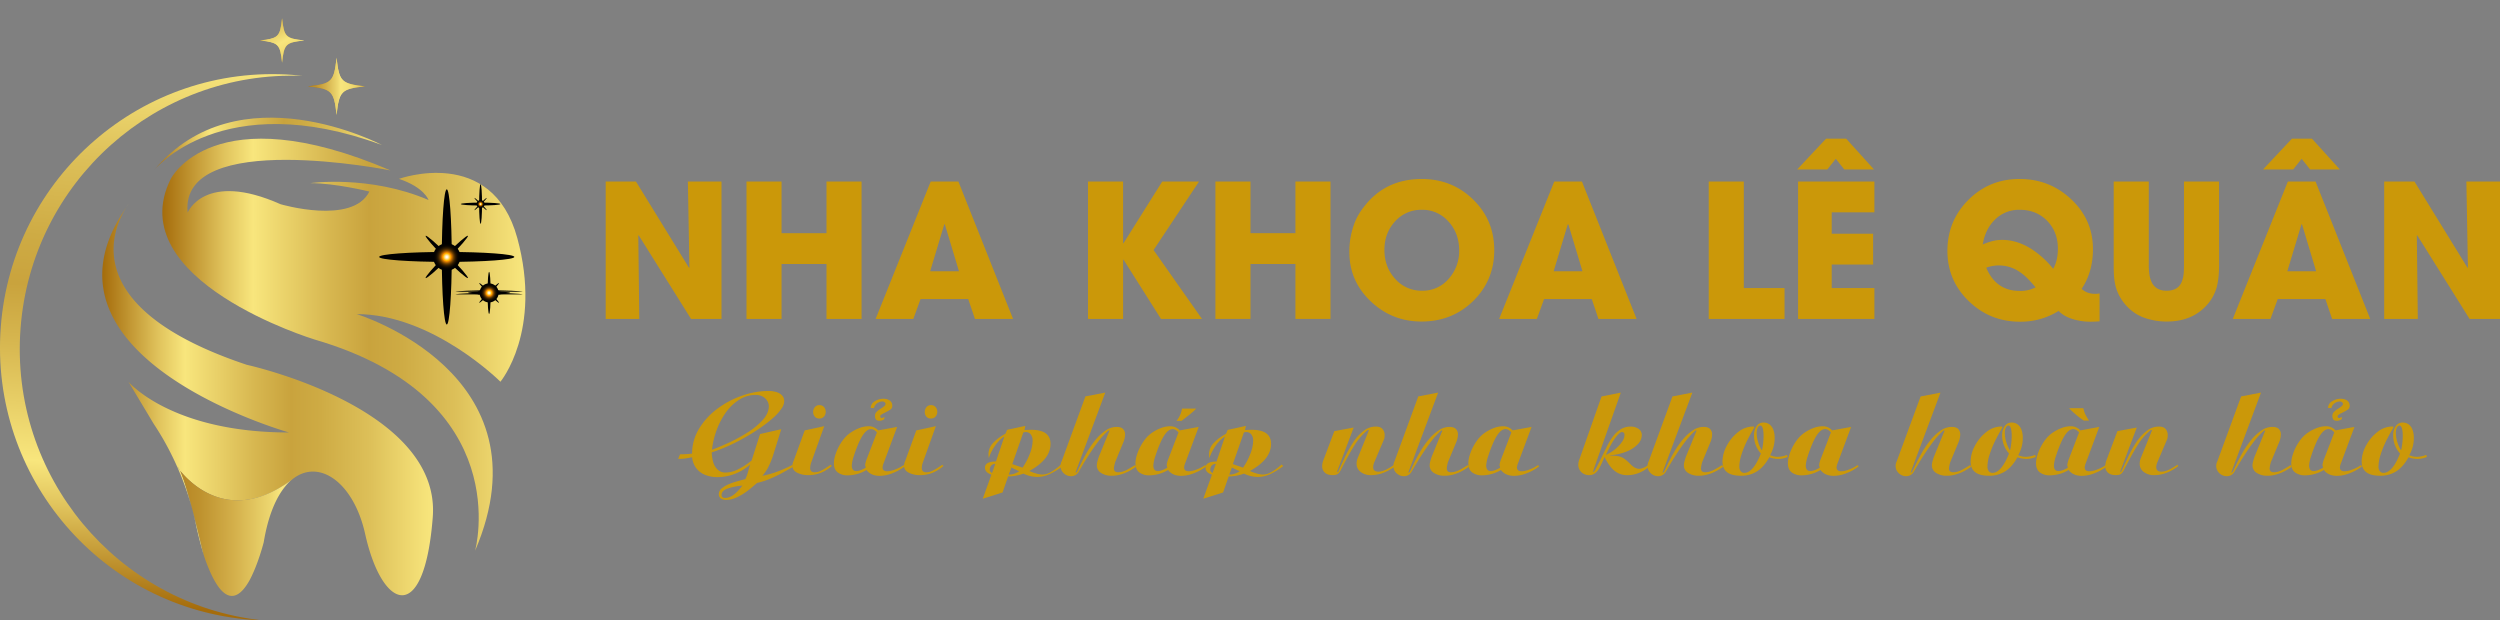 <svg xmlns="http://www.w3.org/2000/svg" xmlns:xlink="http://www.w3.org/1999/xlink" viewBox="0 0 2076.17 515.16"><rect x="0" y="0" width="2076.17" height="515.16" fill="#808080" stroke="none"/><defs><style>.cls-1{fill:url(#linear-gradient);}.cls-2{fill:url(#linear-gradient-2);}.cls-3{isolation:isolate;}.cls-4{fill:url(#linear-gradient-3);}.cls-5{fill:url(#linear-gradient-4);}.cls-10,.cls-12,.cls-13,.cls-14,.cls-15,.cls-16,.cls-23,.cls-24,.cls-25,.cls-26,.cls-27,.cls-29,.cls-31,.cls-33,.cls-35,.cls-6,.cls-7,.cls-8,.cls-9{mix-blend-mode:screen;}.cls-6{fill:url(#radial-gradient);}.cls-7{fill:url(#radial-gradient-2);}.cls-8{fill:url(#radial-gradient-3);}.cls-9{fill:url(#radial-gradient-4);}.cls-10{fill:url(#radial-gradient-5);}.cls-11{fill:url(#linear-gradient-5);}.cls-12{fill:url(#radial-gradient-6);}.cls-13{fill:url(#radial-gradient-7);}.cls-14{fill:url(#radial-gradient-8);}.cls-15{fill:url(#radial-gradient-9);}.cls-16{fill:url(#radial-gradient-10);}.cls-17{fill:url(#linear-gradient-6);}.cls-18{fill:url(#linear-gradient-7);}.cls-19{fill:url(#linear-gradient-8);}.cls-20{fill:url(#linear-gradient-9);}.cls-21{fill:url(#linear-gradient-10);}.cls-22{fill:url(#linear-gradient-11);}.cls-23{fill:url(#radial-gradient-11);}.cls-24{fill:url(#radial-gradient-12);}.cls-25{fill:url(#radial-gradient-13);}.cls-26{fill:url(#radial-gradient-14);}.cls-27{fill:url(#radial-gradient-15);}.cls-28,.cls-30,.cls-32,.cls-34{mix-blend-mode:color-dodge;}.cls-28{fill:url(#radial-gradient-16);}.cls-29{fill:url(#radial-gradient-17);}.cls-30{fill:url(#radial-gradient-18);}.cls-31{fill:url(#radial-gradient-19);}.cls-32{fill:url(#radial-gradient-20);}.cls-33{fill:url(#radial-gradient-21);}.cls-34{fill:url(#radial-gradient-22);}.cls-35{fill:url(#radial-gradient-23);}.cls-36{clip-path:url(#clip-path);}.cls-37{fill:url(#linear-gradient-13);}.cls-38{clip-path:url(#clip-path-2);}.cls-39{fill:url(#linear-gradient-15);}.cls-40{fill:#cb9809;}</style><linearGradient id="linear-gradient" x1="255.77" y1="56.55" x2="303.24" y2="56.55" gradientUnits="userSpaceOnUse"><stop offset="0" stop-color="#a56c0b"/><stop offset="0.09" stop-color="#a8700f"/><stop offset="0.19" stop-color="#b17d1b"/><stop offset="0.3" stop-color="#bf932f"/><stop offset="0.4" stop-color="#d4b04b"/><stop offset="0.51" stop-color="#edd76f"/><stop offset="0.54" stop-color="#f8e67d"/><stop offset="0.61" stop-color="#f4e178"/><stop offset="0.69" stop-color="#ead169"/><stop offset="0.77" stop-color="#d8b851"/><stop offset="0.83" stop-color="#c9a33d"/><stop offset="0.87" stop-color="#c49b36"/><stop offset="0.94" stop-color="#b68623"/><stop offset="1" stop-color="#a56c0b"/></linearGradient><linearGradient id="linear-gradient-2" x1="215.81" y1="18.44" x2="252.7" y2="18.44" gradientUnits="userSpaceOnUse"><stop offset="0" stop-color="#a56c0b"/><stop offset="0.17" stop-color="#e0c35c"/><stop offset="0.25" stop-color="#f8e67d"/><stop offset="0.46" stop-color="#d7b750"/><stop offset="0.57" stop-color="#c9a33d"/><stop offset="0.66" stop-color="#ceab44"/><stop offset="0.81" stop-color="#ddc059"/><stop offset="0.98" stop-color="#f6e37a"/><stop offset="1" stop-color="#f8e67d"/></linearGradient><linearGradient id="linear-gradient-3" x1="134.77" y1="271.12" x2="436.32" y2="271.12" xlink:href="#linear-gradient-2"/><linearGradient id="linear-gradient-4" x1="127.74" y1="104.45" x2="317.27" y2="104.45" xlink:href="#linear-gradient-2"/><radialGradient id="radial-gradient" cx="21144.54" cy="198.21" r="56.17" gradientTransform="translate(-1185.21) scale(0.07 1)" gradientUnits="userSpaceOnUse"><stop offset="0" stop-color="#fff"/><stop offset="0.02" stop-color="#fffdf7"/><stop offset="0.06" stop-color="#fff7e2"/><stop offset="0.1" stop-color="#ffedbe"/><stop offset="0.15" stop-color="#ffdf8e"/><stop offset="0.2" stop-color="#ffcd4f"/><stop offset="0.26" stop-color="#ffb804"/><stop offset="0.26" stop-color="#ffb700"/><stop offset="0.29" stop-color="#ffa400"/><stop offset="0.31" stop-color="#ff9100"/><stop offset="0.36" stop-color="#d37800"/><stop offset="0.43" stop-color="#a25c00"/><stop offset="0.49" stop-color="#740"/><stop offset="0.56" stop-color="#522f00"/><stop offset="0.63" stop-color="#341e00"/><stop offset="0.71" stop-color="#1d1100"/><stop offset="0.79" stop-color="#0d0700"/><stop offset="0.88" stop-color="#030200"/><stop offset="1"/></radialGradient><radialGradient id="radial-gradient-2" cx="6542.46" cy="-1982.12" r="56.17" gradientTransform="translate(-1611.09 -283.32) rotate(90) scale(0.07 1)" xlink:href="#radial-gradient"/><radialGradient id="radial-gradient-3" cx="20007.95" cy="-1103.65" r="24.78" gradientTransform="translate(-1451.77 -63.82) rotate(45) scale(0.07 1)" xlink:href="#radial-gradient"/><radialGradient id="radial-gradient-4" cx="-11144.27" cy="-1900.75" r="24.78" gradientTransform="translate(-1553.6 -565.2) rotate(135) scale(0.07 1)" xlink:href="#radial-gradient"/><radialGradient id="radial-gradient-5" cx="371.03" cy="198.27" r="11.32" gradientTransform="matrix(1, 0, 0, 1, 0, 0)" xlink:href="#radial-gradient"/><linearGradient id="linear-gradient-5" x1="-819.81" y1="1831.5" x2="-365.98" y2="1831.5" gradientTransform="matrix(0.07, -1, 0.99, 0.07, -1658.96, -461.89)" xlink:href="#linear-gradient-2"/><radialGradient id="radial-gradient-6" cx="21526.03" cy="154.3" r="16.45" xlink:href="#radial-gradient"/><radialGradient id="radial-gradient-7" cx="5945.89" cy="-2010.2" r="16.45" gradientTransform="translate(-1611.09 -283.32) rotate(90) scale(0.07 1)" xlink:href="#radial-gradient"/><radialGradient id="radial-gradient-8" cx="19856.05" cy="-1154.55" r="7.26" gradientTransform="translate(-1451.77 -63.82) rotate(45) scale(0.07 1)" xlink:href="#radial-gradient"/><radialGradient id="radial-gradient-9" cx="-11835.14" cy="-1889.56" r="7.26" gradientTransform="translate(-1553.6 -565.2) rotate(135) scale(0.07 1)" xlink:href="#radial-gradient"/><radialGradient id="radial-gradient-10" cx="399.11" cy="154.32" r="3.32" gradientTransform="matrix(1, 0, 0, 1, 0, 0)" xlink:href="#radial-gradient"/><linearGradient id="linear-gradient-6" x1="84.87" y1="155.58" x2="359.62" y2="155.58" gradientUnits="userSpaceOnUse"><stop offset="0" stop-color="#f5c230"/><stop offset="0" stop-color="#ecc440"/><stop offset="0.32" stop-color="#fffa8a"/><stop offset="0.68" stop-color="#ddac17"/><stop offset="1" stop-color="#ffff95"/></linearGradient><linearGradient id="linear-gradient-7" x1="84.87" y1="387.63" x2="359.62" y2="387.63" xlink:href="#linear-gradient-6"/><linearGradient id="linear-gradient-8" x1="84.92" y1="317.91" x2="359.62" y2="317.91" xlink:href="#linear-gradient-2"/><linearGradient id="linear-gradient-9" x1="84.87" y1="427.74" x2="359.62" y2="427.74" xlink:href="#linear-gradient"/><linearGradient id="linear-gradient-10" x1="84.87" y1="374.05" x2="359.62" y2="374.05" xlink:href="#linear-gradient-6"/><linearGradient id="linear-gradient-11" x1="84.87" y1="382.71" x2="359.62" y2="382.71" xlink:href="#linear-gradient-6"/><radialGradient id="radial-gradient-11" cx="-12942.57" cy="827.55" r="8.52" gradientTransform="translate(3160.53 2381.91) rotate(90) scale(0.17 3.33)" xlink:href="#radial-gradient"/><radialGradient id="radial-gradient-12" cx="-13548.86" cy="-213.41" r="8.52" gradientTransform="translate(165.19 3505.68) rotate(90) scale(0.24 1.13)" xlink:href="#radial-gradient"/><radialGradient id="radial-gradient-13" cx="-12955.85" cy="827.55" r="8.52" gradientTransform="translate(3160.53 2381.91) rotate(90) scale(0.17 3.33)" xlink:href="#radial-gradient"/><radialGradient id="radial-gradient-14" cx="-13558" cy="-213.41" r="8.52" gradientTransform="translate(165.19 3505.68) rotate(90) scale(0.24 1.13)" xlink:href="#radial-gradient"/><radialGradient id="radial-gradient-15" cx="21622.23" cy="228.09" r="17.5" xlink:href="#radial-gradient"/><radialGradient id="radial-gradient-16" cx="45248.74" cy="315.93" r="17.47" gradientTransform="translate(-661.68 -44.15) scale(0.02 0.86)" xlink:href="#radial-gradient"/><radialGradient id="radial-gradient-17" cx="17949.36" cy="-1141.58" r="17.49" gradientTransform="translate(-735.39 -1092.99) rotate(90) scale(0.07 1)" xlink:href="#radial-gradient"/><radialGradient id="radial-gradient-18" cx="33794.33" cy="-1273.56" r="17.51" gradientTransform="translate(-691.24 -569.46) rotate(90) scale(0.02 0.86)" xlink:href="#radial-gradient"/><radialGradient id="radial-gradient-19" cx="23340.66" cy="-523.16" r="11.59" gradientTransform="translate(-1179.78 -618.04) rotate(45) scale(0.07 1)" xlink:href="#radial-gradient"/><radialGradient id="radial-gradient-20" cx="50674.44" cy="-555.8" r="11.61" gradientTransform="translate(-778.72 -279.53) rotate(45) scale(0.02 0.86)" xlink:href="#radial-gradient"/><radialGradient id="radial-gradient-21" cx="7722.95" cy="-1270.6" r="11.59" gradientTransform="translate(-89.88 -1072.72) rotate(135) scale(0.07 1)" xlink:href="#radial-gradient"/><radialGradient id="radial-gradient-22" cx="1950.97" cy="-1423.21" r="11.61" gradientTransform="translate(-428.39 -671.66) rotate(135) scale(0.02 0.86)" xlink:href="#radial-gradient"/><radialGradient id="radial-gradient-23" cx="406.19" cy="228.09" r="7.9" gradientTransform="matrix(1, 0, 0, 1, 0, 0)" xlink:href="#radial-gradient"/><clipPath id="clip-path" transform="translate(0 15.16)"><path class="cls-1" d="M255.77,56.55c19.87,2.13,21.6,3.86,23.73,23.73,2.14-19.87,3.87-21.6,23.74-23.73-19.87-2.14-21.6-3.87-23.74-23.73-2.13,19.86-3.86,21.59-23.73,23.73"/></clipPath><linearGradient id="linear-gradient-13" x1="236.27" y1="56.55" x2="322.74" y2="56.55" gradientTransform="translate(58.1 -123.17) rotate(27.63)" xlink:href="#linear-gradient"/><clipPath id="clip-path-2" transform="translate(0 15.16)"><path class="cls-2" d="M215.81,18.44c15.44,1.66,16.79,3,18.44,18.45,1.66-15.44,3-16.79,18.45-18.45-15.44-1.65-16.79-3-18.45-18.44-1.65,15.44-3,16.79-18.44,18.44"/></clipPath><linearGradient id="linear-gradient-15" x1="-1298.6" y1="790.49" x2="-1293.9" y2="790.49" gradientTransform="matrix(0, 36.35, 36.35, 0, -28496.95, 47181.08)" xlink:href="#linear-gradient-2"/></defs><g class="cls-3"><g id="Layer_2" data-name="Layer 2"><g id="Layer_1-2" data-name="Layer 1"><path class="cls-4" d="M155.82,161.45s14-35.09,77.22-7c0,0,59.67,17.55,73.71-10.52,0,0-28.08-7-49.14-7,0,0,49.14-7,98.27,14,0,0-3.51-10.52-24.57-17.54,0,0,77.22-28.08,98.28,49.13s-14,119.34-14,119.34-56.16-56.16-119.33-56.16c0,0,161.45,49.14,98.27,196.56,0,0,35.1-126.36-133.37-175.5,0,0-161.46-49.14-119.34-133.37,0,0,35.1-70.2,182.51-7C324.29,126.36,148.8,91.26,155.82,161.45Z" transform="translate(0 15.16)"/><path class="cls-5" d="M127.74,126.36s56.16-70.2,189.53-21.06C317.27,105.3,197.94,42.12,127.74,126.36Z" transform="translate(0 15.16)"/><path class="cls-6" d="M375.17,198.21c0,31-1.86,56.15-4.14,56.15s-4.13-25.14-4.13-56.15,1.85-56.16,4.13-56.16S375.17,167.19,375.17,198.21Z" transform="translate(0 15.16)"/><path class="cls-7" d="M371,202.34c-31,0-56.15-1.85-56.15-4.13S340,194.07,371,194.07s56.16,1.86,56.16,4.14S402,202.34,371,202.34Z" transform="translate(0 15.16)"/><path class="cls-8" d="M372.32,199.5c-9.67,9.67-18.1,16.94-18.81,16.23s6.55-9.14,16.23-18.81,18.1-16.95,18.82-16.24S382,189.82,372.32,199.5Z" transform="translate(0 15.16)"/><path class="cls-9" d="M369.74,199.5c-9.68-9.68-16.94-18.1-16.23-18.82s9.14,6.56,18.81,16.24,16.95,18.1,16.24,18.81S379.42,209.17,369.74,199.5Z" transform="translate(0 15.16)"/><path class="cls-10" d="M382.36,198.27A11.33,11.33,0,1,1,371,186.94,11.32,11.32,0,0,1,382.36,198.27Z" transform="translate(0 15.16)"/><path class="cls-11" d="M17.05,257.71C26.16,135.5,130.18,43.18,251.27,47.85c-2.72-.3-5.43-.61-8.18-.82C118.51,37.74,10,131.51.64,256.48S84.74,490.3,209.32,499.6c2.75.2,5.48.29,8.22.4C97.09,486.65,7.93,379.92,17.05,257.71Z" transform="translate(0 15.16)"/><path class="cls-12" d="M400.32,154.3c0,9.08-.54,16.44-1.21,16.44s-1.21-7.36-1.21-16.44.54-16.44,1.21-16.44S400.32,145.22,400.32,154.3Z" transform="translate(0 15.16)"/><path class="cls-13" d="M399.11,155.51c-9.08,0-16.44-.54-16.44-1.21s7.36-1.21,16.44-1.21,16.44.54,16.44,1.21S408.19,155.51,399.11,155.51Z" transform="translate(0 15.16)"/><path class="cls-14" d="M399.49,154.68c-2.83,2.83-5.3,5-5.51,4.75s1.92-2.68,4.75-5.51,5.3-5,5.51-4.75S402.32,151.84,399.49,154.68Z" transform="translate(0 15.16)"/><path class="cls-15" d="M398.73,154.68c-2.83-2.84-5-5.3-4.75-5.51s2.68,1.92,5.51,4.75,5,5.3,4.75,5.51S401.57,157.51,398.73,154.68Z" transform="translate(0 15.16)"/><path class="cls-16" d="M402.43,154.32a3.32,3.32,0,1,1-3.32-3.32A3.32,3.32,0,0,1,402.43,154.32Z" transform="translate(0 15.16)"/><path class="cls-17" d="M105.11,156.72c.53-.77,1-1.52,1.57-2.29C106.68,154.43,106,155.25,105.11,156.72Z" transform="translate(0 15.16)"/><path class="cls-18" d="M238.61,386.79c-.46.51-.93,1.06-1.43,1.67C237.65,387.89,238.13,387.32,238.61,386.79Z" transform="translate(0 15.16)"/><path class="cls-19" d="M205,287.81C57.54,238.67,97.18,169.17,105.11,156.72,18.2,281.54,240.06,344,240.06,344c-98.28,0-133.38-42.12-133.38-42.12L127.74,337c28.08,42.12,35.1,84.24,35.1,84.24,2.12,9.54,4.24,17.57,6.35,24.54-1.35-5.84-13.18-56.46-19.59-70-1.65-2-2.5-3.32-2.5-3.32.67,0,1.52,1.25,2.5,3.32,9.11,11.21,42.7,44.87,93,7.29.5-.39.79-.57.79-.57-.27.2-.53.37-.79.57a30.62,30.62,0,0,0-3.56,3.31c22.33-23.49,54.12-3.47,64.21,41.9,14,63.17,49.13,77.21,56.15-14S205,287.81,205,287.81Z" transform="translate(0 15.16)"/><path class="cls-20" d="M242.59,383c-50.29,37.58-83.88,3.92-93-7.29,6.41,13.56,18.24,64.18,19.59,70,.14.48.29.95.43,1.42,15.13,44,28.6,35.83,37.63,19.62,7.23-13.49,11.75-31.54,11.75-31.54,3.67-22.05,10.24-37.3,18.18-46.77.5-.61,1-1.16,1.43-1.67.14-.15.28-.33.42-.48A30.62,30.62,0,0,1,242.59,383Z" transform="translate(0 15.16)"/><path class="cls-21" d="M147.1,372.39s.85,1.3,2.5,3.32C148.62,373.64,147.77,372.43,147.1,372.39Z" transform="translate(0 15.16)"/><path class="cls-22" d="M242.59,383c.26-.2.52-.37.79-.57C243.38,382.43,243.09,382.61,242.59,383Z" transform="translate(0 15.16)"/><path class="cls-23" d="M434.14,229.32c-2.3-.66-13.93-1.18-27.94-1.18s-25.66.52-28,1.18Z" transform="translate(0 15.16)"/><path class="cls-24" d="M415.74,229.32c-.56-1-4.62-1.82-9.55-1.82s-9,.8-9.55,1.82Z" transform="translate(0 15.16)"/><path class="cls-25" d="M434.14,227.11c-2.3-.66-13.93-1.17-27.94-1.17s-25.66.51-28,1.17Z" transform="translate(0 15.16)"/><path class="cls-26" d="M415.74,227.11c-.56-1-4.62-1.82-9.55-1.82s-9,.8-9.55,1.82Z" transform="translate(0 15.16)"/><path class="cls-27" d="M407.48,228.09c0,9.66-.58,17.49-1.29,17.49s-1.29-7.83-1.29-17.49.58-17.5,1.29-17.5S407.48,218.42,407.48,228.09Z" transform="translate(0 15.16)"/><path class="cls-28" d="M406.6,228.09c0,8.32-.18,15.07-.41,15.07s-.41-6.75-.41-15.07S406,213,406.19,213,406.6,219.76,406.6,228.09Z" transform="translate(0 15.16)"/><path class="cls-29" d="M406.19,229.37c-9.66,0-17.49-.57-17.49-1.28s7.83-1.29,17.49-1.29,17.49.58,17.49,1.29S415.85,229.37,406.19,229.37Z" transform="translate(0 15.16)"/><path class="cls-30" d="M406.19,228.5c-8.32,0-15.07-.18-15.07-.41s6.75-.42,15.07-.42,15.08.19,15.08.42S414.52,228.5,406.19,228.5Z" transform="translate(0 15.16)"/><path class="cls-31" d="M406.79,228.69c-4.52,4.53-8.46,7.93-8.8,7.6s3.07-4.28,7.6-8.81,8.47-7.93,8.8-7.59S411.32,224.16,406.79,228.69Z" transform="translate(0 15.16)"/><path class="cls-32" d="M406.39,228.28a88.89,88.89,0,0,1-7.27,6.87,97.86,97.86,0,0,1,6.88-7.26,92,92,0,0,1,7.26-6.87A89.82,89.82,0,0,1,406.39,228.28Z" transform="translate(0 15.16)"/><path class="cls-33" d="M405.59,228.69c-4.53-4.53-7.93-8.47-7.6-8.8s4.27,3.06,8.8,7.59,7.93,8.47,7.6,8.81S410.11,233.22,405.59,228.69Z" transform="translate(0 15.16)"/><path class="cls-34" d="M406,228.28a93.43,93.43,0,0,1-6.88-7.26,91.06,91.06,0,0,1,7.27,6.87,93.91,93.91,0,0,1,6.87,7.26A87.71,87.71,0,0,1,406,228.28Z" transform="translate(0 15.16)"/><path class="cls-35" d="M414.09,228.09a7.9,7.9,0,1,1-7.9-7.9A7.9,7.9,0,0,1,414.09,228.09Z" transform="translate(0 15.16)"/><path class="cls-1" d="M255.77,56.55c19.87,2.13,21.6,3.86,23.73,23.73,2.14-19.87,3.87-21.6,23.74-23.73-19.87-2.14-21.6-3.87-23.74-23.73-2.13,19.86-3.86,21.59-23.73,23.73" transform="translate(0 15.16)"/><g class="cls-36"><rect class="cls-37" x="247.48" y="24.52" width="64.06" height="64.06" transform="translate(5.65 151.23) rotate(-27.63)"/></g><path class="cls-2" d="M215.81,18.44c15.44,1.66,16.79,3,18.44,18.45,1.66-15.44,3-16.79,18.45-18.45-15.44-1.65-16.79-3-18.45-18.44-1.65,15.44-3,16.79-18.44,18.44" transform="translate(0 15.16)"/><g class="cls-38"><rect class="cls-39" x="209.36" y="-6.45" width="49.79" height="49.79" transform="translate(18.16 125.9) rotate(-27.63)"/></g><path class="cls-40" d="M573.87,249.68,530.45,180.3l-.37.15.82,69.23H503V135.6h25.14l44.1,71.71.3-.3-1.28-71.41h27.92V249.68Z" transform="translate(0 15.16)"/><path class="cls-40" d="M686.38,249.68v-45.6H649.05v45.6H619.93V135.6h29.12v42.89h37.33V135.6H715.5V249.68Z" transform="translate(0 15.16)"/><path class="cls-40" d="M809.65,249.68l-5.57-16.48H764.49l-6,16.48h-31.3L772.92,135.6h23l45.38,114.08Zm-25-78.56h-.45l-11.74,39H796.4Z" transform="translate(0 15.16)"/><path class="cls-40" d="M964.14,249.68,933,200.39h-.3v49.29H903.56V135.6h29.13v51.32h.3L965.2,135.6h30.55L958,192.49l40.19,57.19Z" transform="translate(0 15.16)"/><path class="cls-40" d="M1075.82,249.68v-45.6h-37.33v45.6h-29.12V135.6h29.12v42.89h37.33V135.6h29.12V249.68Z" transform="translate(0 15.16)"/><path class="cls-40" d="M1223.32,234.93q-17.53,16.94-42.75,16.93-24.52,0-42.06-16.63-17.92-16.86-17.92-41.16a66.55,66.55,0,0,1,4.45-24.38,51.72,51.72,0,0,1,7.45-12.8q17.74-23.4,48.23-23.4,25.14,0,42.6,17,17.61,17.07,17.61,42.14T1223.32,234.93Zm-20-65.62a28.65,28.65,0,0,0-22.5-10.24A29,29,0,0,0,1158.3,169q-8.58,9.56-8.58,23.33,0,14.07,8.65,23.78a29.06,29.06,0,0,0,22.8,10.16,28.17,28.17,0,0,0,22.2-10.24,34.27,34.27,0,0,0,8.43-23.25Q1211.8,179,1203.37,169.31Z" transform="translate(0 15.16)"/><path class="cls-40" d="M1327.47,249.68l-5.57-16.48h-39.58l-6,16.48H1245l45.75-114.08h23l45.37,114.08Zm-25-78.56H1302l-11.74,39h23.93Z" transform="translate(0 15.16)"/><path class="cls-40" d="M1419.05,249.68V135.6h29.13v88.49H1482v25.59Z" transform="translate(0 15.16)"/><path class="cls-40" d="M1531.63,125.59l-7.07-8.88-7.08,8.88h-25l24-25.59h16.7l23.11,25.59Zm-38.38,124.09V135.6h63.37v25.58h-35.45v17.76h34.39v25.59h-34.39v19.56h35.45v25.59Z" transform="translate(0 15.16)"/><path class="cls-40" d="M1743.62,251.71q-4.89.3-7.22.3a50.39,50.39,0,0,1-14.3-1.95q-8.05-2.34-12.49-7a59.39,59.39,0,0,1-32.06,8.95q-24.77,0-42.37-16.93-17.91-17.16-17.91-41.84,0-25.06,17.46-42.44t42.52-17.31q24.75,0,42.59,16.63,18.29,17,18.29,41.61,0,19-9.41,33,5.71,5.27,14.9,3.83Zm-43.49-83.45q-9-9.18-22.73-9.19a28.3,28.3,0,0,0-20.85,8.36q-7.82,7.75-10,20.47a50.15,50.15,0,0,1,7.9-2.79,32.34,32.34,0,0,1,8.28-1.05q12,0,23.77,7.22a76.2,76.2,0,0,1,18.59,16.78q3.92-6.69,3.92-16.78Q1709,177.44,1700.13,168.26Zm-16,48.16a41.8,41.8,0,0,0-6.93-5.8,30.29,30.29,0,0,0-27.69-3.46q8.13,19.28,27.77,19.27a27.42,27.42,0,0,0,13.24-2.94C1688.09,220.63,1686,218.27,1684.1,216.42Z" transform="translate(0 15.16)"/><path class="cls-40" d="M1842.88,204.53q0,11.66-2,18.89a37,37,0,0,1-9.41,16.1q-12.12,12.35-31.91,12.34a54.66,54.66,0,0,1-17.76-2.78,36.49,36.49,0,0,1-15-9.41,38.56,38.56,0,0,1-9.63-16.25,51.8,51.8,0,0,1-1.51-8.81q-.3-3.92-.3-10.08V135.6h29.13v68.93a57.29,57.29,0,0,0,.45,7.75,23.18,23.18,0,0,0,2,7q3.46,7,12.34,7,9.18,0,12.34-6.85a24,24,0,0,0,1.81-6.93q.3-3,.3-8V135.6h29.12Z" transform="translate(0 15.16)"/><path class="cls-40" d="M1936.73,249.68l-5.57-16.48h-39.59l-6,16.48h-31.3L1900,135.6h23l45.38,114.08Zm-18.22-124.09-7.07-8.88-7.07,8.88h-25l24-25.59H1920l23.18,25.59Zm-6.77,45.53h-.45l-11.74,39h23.93Z" transform="translate(0 15.16)"/><path class="cls-40" d="M2050.89,249.68l-43.43-69.38-.37.15.83,69.23H1980V135.6h25.13l44.1,71.71.3-.3-1.28-71.41h27.92V249.68Z" transform="translate(0 15.16)"/><path class="cls-40" d="M648.81,341.27l-6.76,21.66a74.5,74.5,0,0,1-4.07,10,34.73,34.73,0,0,1-4.87,7q11.29-1.92,25.19-9.11v1.89q-5.88,3.36-10.25,5.69a102.5,102.5,0,0,1-9.34,4.37,59.57,59.57,0,0,1-10,3.12q-4.65,4.13-8.48,7a47.33,47.33,0,0,1-8.39,5A20.73,20.73,0,0,1,603,400a7.14,7.14,0,0,1-4.39-1.24,4.2,4.2,0,0,1-1.65-3.59,6.15,6.15,0,0,1,2.49-4.78,22.43,22.43,0,0,1,6.07-3.55,61.05,61.05,0,0,1,7.05-2.39L619,382.7a32.8,32.8,0,0,0,2-5.24c.59-2,1.27-4.31,2-6.89a41.49,41.49,0,0,1-17.46,9.28,38.9,38.9,0,0,1-9.61,1.22,26.64,26.64,0,0,1-10.66-2,17,17,0,0,1-7.29-5.75,17.93,17.93,0,0,1-3.21-8.77c-2.41.5-4.36.86-5.88,1.07a42.71,42.71,0,0,1-5.7.31l1.59-3.81h.8a68.59,68.59,0,0,0,9.19-.59,39.38,39.38,0,0,1,5.77-20.63,57.74,57.74,0,0,1,15.22-16.63,75.49,75.49,0,0,1,20.65-10.89A65.92,65.92,0,0,1,638,309.54a22.19,22.19,0,0,1,7.09,1,10,10,0,0,1,4.6,2.94,6.83,6.83,0,0,1,1.57,4.47,10.69,10.69,0,0,1-1.82,5.57,40.53,40.53,0,0,1-5.77,6.9,102.76,102.76,0,0,1-11.09,8.92q-6.33,4.47-13.7,8.67t-14.17,7.24a136.15,136.15,0,0,1-13.64,5.27,32.65,32.65,0,0,0,1.19,8,14,14,0,0,0,3.63,6.25,9.44,9.44,0,0,0,6.89,2.5,23.93,23.93,0,0,0,10.79-3,55.9,55.9,0,0,0,10.62-7l7.05-22ZM605.47,352.4a136.17,136.17,0,0,0,15.4-8.42,59.62,59.62,0,0,0,12.6-10.41c3.37-3.76,5-7.54,5-11.31a8.53,8.53,0,0,0-1.4-4.71,10.05,10.05,0,0,0-3.84-3.46,11.34,11.34,0,0,0-5.33-1.28,26,26,0,0,0-14.47,4.26,40.13,40.13,0,0,0-11.25,11.21,62.68,62.68,0,0,0-7.43,14.84,70.58,70.58,0,0,0-3.5,15.24Q597.6,356,605.47,352.4Zm-.36,37.88q-5.88,1.79-5.88,5.65,0,2.43,3.15,2.43,6.58,0,14.11-10.24A51.13,51.13,0,0,0,605.11,390.28Z" transform="translate(0 15.16)"/><path class="cls-40" d="M673.41,369.73a15.58,15.58,0,0,0-.59,3.87,3.54,3.54,0,0,0,.86,2.51,4,4,0,0,0,3,.93,11,11,0,0,0,4.33-.93,33.83,33.83,0,0,0,5.16-2.87c2-1.3,3.23-2.11,3.74-2.42l.88,1.05a36.62,36.62,0,0,1-6.09,4.2,26.74,26.74,0,0,1-6.42,2.54,28.61,28.61,0,0,1-7,.82,20.12,20.12,0,0,1-9.2-2c-2.68-1.35-4-3.3-4-5.85a9.42,9.42,0,0,1,1-4l9.2-25.31,16.24-3.53Zm10.93-46.8a5.78,5.78,0,0,1,1.37,3.9,5.85,5.85,0,0,1-1.41,3.95,4.89,4.89,0,0,1-3.92,1.63,4.65,4.65,0,0,1-3.72-1.59A5.68,5.68,0,0,1,675.3,327a6.13,6.13,0,0,1,1.38-4,4.55,4.55,0,0,1,3.7-1.7A4.91,4.91,0,0,1,684.34,322.93Z" transform="translate(0 15.16)"/><path class="cls-40" d="M733.94,369.19a11.56,11.56,0,0,0-1,3.82c0,2.15,1.32,3.23,4,3.23a19.43,19.43,0,0,0,6.32-1.47,31.79,31.79,0,0,0,7.16-3.69l.88,1.05a38,38,0,0,1-9.7,5.49,29.26,29.26,0,0,1-11,2.4q-7.33,0-11-4.87a30.79,30.79,0,0,1-15.49,4.45,13.56,13.56,0,0,1-8.37-2.42q-3.21-2.4-3.21-7.7a23.68,23.68,0,0,1,1.15-6.69,39.24,39.24,0,0,1,3.24-7.64,37.37,37.37,0,0,1,4.72-6.83,25.39,25.39,0,0,1,5.2-4.47,33.39,33.39,0,0,1,7.1-3.61,21,21,0,0,1,7.22-1.4,10.35,10.35,0,0,1,8.14,3.44l15.74-2.9Zm-10.58-28q-5.07,0-10.07,11.16a113,113,0,0,0-4.22,11.21,30.35,30.35,0,0,0-1.7,7.81q0,4.69,3.78,4.7,2.9,0,7.81-2.81l-.51-2.18a19.81,19.81,0,0,1,1.39-5.13l8.43-22Q725.89,341.19,723.36,341.19Zm-.25-17.55a6.37,6.37,0,0,1,3.3-5.5,13,13,0,0,1,7.28-2.14,10.34,10.34,0,0,1,3.63.63,5.83,5.83,0,0,1,2.69,1.93,5.32,5.32,0,0,1,1,3.28A3.63,3.63,0,0,1,739.4,325a45.81,45.81,0,0,1-5,2.77c-2.26,1.12-3.4,2-3.4,2.56,0,1.09.44,1.63,1.3,1.63a3.78,3.78,0,0,0,2.14-1v1.72c0,.25-.45.57-1.36,1a6.38,6.38,0,0,1-2.5.58q-2.48,0-3.21-1.11a5.55,5.55,0,0,1-.73-3.08,4.4,4.4,0,0,1,1.17-3,16.63,16.63,0,0,1,3.32-2.66,27.92,27.92,0,0,0,3.21-2.29,2.68,2.68,0,0,0,1.07-2,1.69,1.69,0,0,0-.76-1.25,2.54,2.54,0,0,0-1.67-.63,7.44,7.44,0,0,0-4.73,1.63,6.05,6.05,0,0,0-2.41,3.95l-.59-.17Z" transform="translate(0 15.16)"/><path class="cls-40" d="M766.1,369.73a15.13,15.13,0,0,0-.59,3.87,3.54,3.54,0,0,0,.86,2.51,4,4,0,0,0,3,.93,11,11,0,0,0,4.33-.93,33.83,33.83,0,0,0,5.16-2.87c2-1.3,3.23-2.11,3.73-2.42l.89,1.05a36.62,36.62,0,0,1-6.09,4.2,26.74,26.74,0,0,1-6.42,2.54,28.66,28.66,0,0,1-7,.82,20.09,20.09,0,0,1-9.2-2c-2.68-1.35-4-3.3-4-5.85a9.42,9.42,0,0,1,1-4l9.19-25.31,16.25-3.53ZM777,322.93a5.78,5.78,0,0,1,1.37,3.9,5.85,5.85,0,0,1-1.41,3.95,4.9,4.9,0,0,1-3.92,1.63,4.65,4.65,0,0,1-3.72-1.59A5.68,5.68,0,0,1,768,327a6.13,6.13,0,0,1,1.38-4,4.54,4.54,0,0,1,3.7-1.7A4.91,4.91,0,0,1,777,322.93Z" transform="translate(0 15.16)"/><path class="cls-40" d="M851.52,338.5l-.75,3.53c1.73-.17,3.59-.25,5.58-.25q16.08,0,16.08,11.71,0,12.84-17.63,22.5,6.8,2.94,10.83,2.94a14.77,14.77,0,0,0,7-2,46.89,46.89,0,0,0,8.54-6.34l1.38,1.3a59.33,59.33,0,0,1-10.89,6.7,24.74,24.74,0,0,1-10.35,2.33,26.92,26.92,0,0,1-11.37-2.77,37,37,0,0,1-12.72,2.35l-4.62,13.31L816.14,399l7.22-20Q818,377.2,818,373.26q0-5.16,9.11-5.16l7.06-20.91a29.32,29.32,0,0,0-7.75,7.7,38.59,38.59,0,0,0-5.27,10.52l-.25-3.27a13.68,13.68,0,0,1,4.09-9.72,38.61,38.61,0,0,1,10-7.37l1.38-3.27Zm-27.66,32.37a4.11,4.11,0,0,0-1.55,2.14,6.68,6.68,0,0,0-.34,2.64,4,4,0,0,0,1.89,2l2.73-7.63A4.4,4.4,0,0,0,823.86,370.87Zm18.34,7.41a19.39,19.39,0,0,0,4.16-2,24.75,24.75,0,0,0-3.23-1.64,27,27,0,0,1-3.19-1.59l-2.23,5.92A14.39,14.39,0,0,0,842.2,378.28Zm2.94-6.47c1.74.57,3.07,1.06,4,1.45a52.28,52.28,0,0,0,6.07-11.5A31.32,31.32,0,0,0,857.57,351,8.36,8.36,0,0,0,856,345.6a5.16,5.16,0,0,0-4.24-1.94l-1.89.26-9.2,26.32C841.92,370.71,843.41,371.24,845.14,371.81Z" transform="translate(0 15.16)"/><path class="cls-40" d="M893.5,376.24l-.25.8.25.58a2,2,0,0,1,.3-.41,1.54,1.54,0,0,1,.54-.42c.06-.14.5-1,1.32-2.69s1.56-3.19,2.21-4.62q2.73-5.42,5.39-10a73.87,73.87,0,0,1,6.51-9.3,39,39,0,0,1,8.33-7.76,16.09,16.09,0,0,1,9.11-3.05c2.49,0,4.3.58,5.44,1.72a6.31,6.31,0,0,1,1.7,4.62,16.94,16.94,0,0,1-1.22,5.88l-7,17a25.41,25.41,0,0,0-1.05,5.25c0,2.12,1.14,3.19,3.44,3.19a13,13,0,0,0,3.84-.59,20.44,20.44,0,0,0,3.36-1.34c1-.51,2.31-1.28,4-2.31l2.87-1.72.89,1.38q-10.46,7.47-20.15,7.47a15.64,15.64,0,0,1-9-2.37,7.19,7.19,0,0,1-3.46-6.19,11.9,11.9,0,0,1,.42-3c.28-1.08.68-2.44,1.22-4.09l8.43-20.66a1.48,1.48,0,0,0,.3-.54,1.22,1.22,0,0,1,.21-.46l-.51-.38q-.7,0-6.25,6-8.35,10-18.43,27.67-2.31,4.41-6.8,4.41a8.67,8.67,0,0,1-4.24-1.12,8.83,8.83,0,0,1-3.25-3.06,7.91,7.91,0,0,1-1.24-4.35,8.87,8.87,0,0,1,1-4l19.68-53.73,16.5-3.19Z" transform="translate(0 15.16)"/><path class="cls-40" d="M984.38,369.19a11.56,11.56,0,0,0-1,3.82q0,3.23,4,3.23a19.43,19.43,0,0,0,6.31-1.47,31.58,31.58,0,0,0,7.16-3.69l.88,1.05a37.88,37.88,0,0,1-9.69,5.49,29.3,29.3,0,0,1-11,2.4q-7.35,0-11-4.87a30.79,30.79,0,0,1-15.49,4.45,13.59,13.59,0,0,1-8.38-2.42q-3.21-2.4-3.21-7.7a23.74,23.74,0,0,1,1.16-6.69,39.19,39.19,0,0,1,3.23-7.64,37.87,37.87,0,0,1,4.72-6.83,25.47,25.47,0,0,1,5.21-4.47,33.08,33.08,0,0,1,7.09-3.61,21.09,21.09,0,0,1,7.22-1.4,10.33,10.33,0,0,1,8.14,3.44l15.75-2.9Zm-10.57-28q-5.09,0-10.08,11.16a115.57,115.57,0,0,0-4.22,11.21,30.35,30.35,0,0,0-1.7,7.81q0,4.69,3.78,4.7,2.89,0,7.81-2.81l-.51-2.18a20.25,20.25,0,0,1,1.39-5.13l8.44-22Q976.32,341.19,973.81,341.19Zm19.6-17a37.46,37.46,0,0,1-3.55,3.32q-2.16,1.8-5.14,4.13c-2,1.55-3.13,2.46-3.44,2.71H977a20.27,20.27,0,0,0,4.61-10.16h11.8Z" transform="translate(0 15.16)"/><path class="cls-40" d="M1034.67,338.5l-.75,3.53c1.73-.17,3.6-.25,5.58-.25q16.08,0,16.08,11.71,0,12.84-17.63,22.5,6.79,2.94,10.83,2.94a14.77,14.77,0,0,0,7-2,46.89,46.89,0,0,0,8.54-6.34l1.38,1.3a59.33,59.33,0,0,1-10.89,6.7,24.74,24.74,0,0,1-10.35,2.33,26.92,26.92,0,0,1-11.37-2.77,37,37,0,0,1-12.72,2.35l-4.62,13.31L999.29,399l7.22-20c-3.56-1.15-5.33-3-5.33-5.67q0-5.16,9.1-5.16l7.06-20.91a29.32,29.32,0,0,0-7.75,7.7,38.59,38.59,0,0,0-5.27,10.52l-.25-3.27a13.65,13.65,0,0,1,4.1-9.72,38.39,38.39,0,0,1,10-7.37l1.38-3.27ZM1007,370.87a4.11,4.11,0,0,0-1.55,2.14,6.68,6.68,0,0,0-.34,2.64,4,4,0,0,0,1.89,2l2.73-7.63A4.4,4.4,0,0,0,1007,370.87Zm18.35,7.41a19.33,19.33,0,0,0,4.15-2,24.75,24.75,0,0,0-3.23-1.64,27,27,0,0,1-3.19-1.59l-2.23,5.92A14.5,14.5,0,0,0,1025.36,378.28Zm2.93-6.47c1.74.57,3.07,1.06,4,1.45a51.86,51.86,0,0,0,6.07-11.5,31.32,31.32,0,0,0,2.37-10.79,8.36,8.36,0,0,0-1.55-5.37,5.16,5.16,0,0,0-4.24-1.94l-1.89.26-9.2,26.32C1025.08,370.71,1026.56,371.24,1028.29,371.81Z" transform="translate(0 15.16)"/><path class="cls-40" d="M1110.57,376V377q.72,0,1-1.05,1.64-3.53,5-10.73a105,105,0,0,1,7.13-12.93,39.18,39.18,0,0,1,8.53-9.46,16.29,16.29,0,0,1,10.26-3.74c2.57,0,4.45.66,5.62,2a7.58,7.58,0,0,1,1.77,5.25,12,12,0,0,1-.34,3l-8.18,19.27a10.78,10.78,0,0,0-1,4.11q0,3.82,4.28,3.82a12.2,12.2,0,0,0,3.55-.56,20.77,20.77,0,0,0,3.34-1.35c1-.51,2.16-1.18,3.48-2s2.31-1.41,3-1.81l.76,1.05a39.64,39.64,0,0,1-9.91,5.61,28.33,28.33,0,0,1-10.12,1.95,13.83,13.83,0,0,1-8.73-2.64,8.33,8.33,0,0,1-3.4-6.89,12.55,12.55,0,0,1,1-4.83l8.94-22.16.5-.88c-.92,0-1.46.08-1.63.25a53.13,53.13,0,0,0-11,13q-4.79,7.79-10.88,19.84a11.75,11.75,0,0,1-1.7,2.62,4.46,4.46,0,0,1-2.05,1.28,10.65,10.65,0,0,1-3,.38q-4.36,0-6.57-2.08a7.16,7.16,0,0,1-2.2-5.48,14,14,0,0,1,1-4.82l9.1-24.14,16.08-3Z" transform="translate(0 15.16)"/><path class="cls-40" d="M1169.93,376.24l-.25.8.25.58a1.86,1.86,0,0,1,.29-.41,1.58,1.58,0,0,1,.55-.42c0-.14.5-1,1.32-2.69s1.56-3.19,2.21-4.62q2.71-5.42,5.39-10a73.87,73.87,0,0,1,6.51-9.3,38.77,38.77,0,0,1,8.33-7.76,16.09,16.09,0,0,1,9.11-3.05c2.49,0,4.3.58,5.43,1.72a6.27,6.27,0,0,1,1.7,4.62,16.91,16.91,0,0,1-1.21,5.88l-7.06,17a25.41,25.41,0,0,0-1,5.25c0,2.12,1.15,3.19,3.45,3.19a13.12,13.12,0,0,0,3.84-.59,20.44,20.44,0,0,0,3.36-1.34c1-.51,2.31-1.28,4-2.31l2.87-1.72.88,1.38q-10.44,7.47-20.15,7.47a15.63,15.63,0,0,1-9-2.37,7.19,7.19,0,0,1-3.46-6.19,11.9,11.9,0,0,1,.42-3c.28-1.08.68-2.44,1.21-4.09l8.44-20.66a1.48,1.48,0,0,0,.3-.54,1.48,1.48,0,0,1,.2-.46l-.5-.38q-.71,0-6.25,6-8.35,10-18.43,27.67-2.31,4.41-6.8,4.41a8.65,8.65,0,0,1-4.24-1.12,8.86,8.86,0,0,1-3.26-3.06,8,8,0,0,1-1.23-4.35,9,9,0,0,1,1-4l19.69-53.73,16.5-3.19Z" transform="translate(0 15.16)"/><path class="cls-40" d="M1260.81,369.19a11.56,11.56,0,0,0-1,3.82q0,3.23,4,3.23a19.43,19.43,0,0,0,6.32-1.47,31.79,31.79,0,0,0,7.16-3.69l.88,1.05a38,38,0,0,1-9.7,5.49,29.22,29.22,0,0,1-11,2.4q-7.34,0-11-4.87A30.79,30.79,0,0,1,1231,379.6a13.57,13.57,0,0,1-8.38-2.42q-3.21-2.4-3.21-7.7a23.68,23.68,0,0,1,1.15-6.69,39.24,39.24,0,0,1,3.24-7.64,37.87,37.87,0,0,1,4.72-6.83,25.66,25.66,0,0,1,5.2-4.47,33.39,33.39,0,0,1,7.1-3.61,21.09,21.09,0,0,1,7.22-1.4,10.35,10.35,0,0,1,8.14,3.44l15.74-2.9Zm-10.58-28q-5.07,0-10.07,11.16a113,113,0,0,0-4.22,11.21,30.35,30.35,0,0,0-1.7,7.81q0,4.69,3.78,4.7,2.89,0,7.81-2.81l-.51-2.18a19.81,19.81,0,0,1,1.39-5.13l8.44-22Q1252.75,341.19,1250.23,341.19Z" transform="translate(0 15.16)"/><path class="cls-40" d="M1323.32,375.15l-.3,1.38c0,.17.1.26.3.26s.73-.6,1.43-1.79,1.44-2.55,2.22-4.09,1.39-2.74,1.8-3.61,1-1.95,1.6-3.23l3.8-7.81a56.53,56.53,0,0,1,5.14-8.67,23.69,23.69,0,0,1,6.45-6.13,15.05,15.05,0,0,1,8.24-2.33,11.18,11.18,0,0,1,6.87,1.93,6.1,6.1,0,0,1,2.58,5.12,11.16,11.16,0,0,1-3.53,7.79,26.59,26.59,0,0,1-9.63,6.07,45,45,0,0,1-13.41,2.89v.25a37.38,37.38,0,0,1,7.15.55,13.09,13.09,0,0,1,4.87,2.06,36.71,36.71,0,0,1,5.36,4.78q3.65,3.62,7,3.61,3,0,7.55-3.1l.89,1.38q-8.82,7-18.26,7a17,17,0,0,1-7.39-1.59,19,19,0,0,1-6.22-5,38.9,38.9,0,0,1-5.28-8.54c-.15.28-.74,1.62-1.79,4a51,51,0,0,1-2.92,5.85,12.86,12.86,0,0,1-3.31,3.74,7.36,7.36,0,0,1-4.54,1.49,9.15,9.15,0,0,1-6.76-2.52,8.41,8.41,0,0,1-2.51-6.17,12.76,12.76,0,0,1,1.17-5.08l18.14-51.55,16-3.19Zm18-17.26a28,28,0,0,0,5.68-6.08,10.51,10.51,0,0,0,2.1-5.63c0-1.68-.71-2.52-2.14-2.52q-1.34,0-3.59,2.46a42.06,42.06,0,0,0-4.85,6.91,97.55,97.55,0,0,0-4.91,9.65A34.5,34.5,0,0,0,1341.31,357.89Z" transform="translate(0 15.16)"/><path class="cls-40" d="M1381,376.24l-.26.8.26.58a1.86,1.86,0,0,1,.29-.41,1.58,1.58,0,0,1,.55-.42c.05-.14.49-1,1.32-2.69s1.56-3.19,2.2-4.62q2.73-5.42,5.4-10a72.73,72.73,0,0,1,6.5-9.3,38.81,38.81,0,0,1,8.34-7.76,16.08,16.08,0,0,1,9.1-3.05c2.5,0,4.31.58,5.44,1.72a6.31,6.31,0,0,1,1.7,4.62,16.71,16.71,0,0,1-1.22,5.88l-7,17a25.41,25.41,0,0,0-1,5.25c0,2.12,1.15,3.19,3.44,3.19a13.14,13.14,0,0,0,3.85-.59,20,20,0,0,0,3.35-1.34q1.46-.76,4-2.31l2.88-1.72.88,1.38q-10.46,7.47-20.15,7.47a15.63,15.63,0,0,1-9-2.37,7.2,7.2,0,0,1-3.47-6.19,11.9,11.9,0,0,1,.42-3c.28-1.08.69-2.44,1.22-4.09l8.44-20.66a1.35,1.35,0,0,0,.29-.54,1.68,1.68,0,0,1,.21-.46l-.5-.38q-.72,0-6.26,6-8.36,10-18.42,27.67-2.31,4.41-6.81,4.41a8.7,8.7,0,0,1-4.24-1.12,8.91,8.91,0,0,1-3.25-3.06,8,8,0,0,1-1.24-4.35,9,9,0,0,1,1-4l19.69-53.73,16.5-3.19Z" transform="translate(0 15.16)"/><path class="cls-40" d="M1484.6,364.32a19.29,19.29,0,0,1-7.81,1.63,20.88,20.88,0,0,1-7.43-1.38q-4.36,7.89-10.1,11.63a24,24,0,0,1-13.45,3.73c-5.2,0-9.07-1-11.58-3s-3.78-4.93-3.78-8.87a28,28,0,0,1,3.59-13,34.44,34.44,0,0,1,9.48-11.44,19.91,19.91,0,0,1,12.37-4.58c.67,0,1,.25,1,.76,0,0-.7,1.27-2.12,3.73s-2.89,5.3-4.45,8.5a79.38,79.38,0,0,0-4.09,10.35,33.53,33.53,0,0,0-1.76,10,5.82,5.82,0,0,0,1.13,3.78,3.68,3.68,0,0,0,3,1.38q7.39,0,13.77-16.07a22.21,22.21,0,0,1-5.71-14.61,13.83,13.83,0,0,1,2.1-8.1,6.73,6.73,0,0,1,5.84-3,8,8,0,0,1,4.89,1.53,9.69,9.69,0,0,1,3.19,4.41,18.74,18.74,0,0,1,1.11,6.78,28.19,28.19,0,0,1-3.78,14.35,15.31,15.31,0,0,0,6.34,1.39,21.82,21.82,0,0,0,7.77-1.64Zm-20-16.88c0-6.13-.93-9.19-2.77-9.19-.84,0-1.55.58-2.12,1.74a10.23,10.23,0,0,0-.87,4.56,25.51,25.51,0,0,0,1.28,7.53,27.27,27.27,0,0,0,3.09,6.82A55.73,55.73,0,0,0,1464.58,347.44Z" transform="translate(0 15.16)"/><path class="cls-40" d="M1526.2,369.19a11.38,11.38,0,0,0-1,3.82q0,3.23,4,3.23a19.48,19.48,0,0,0,6.32-1.47,32,32,0,0,0,7.16-3.69l.88,1.05a38,38,0,0,1-9.7,5.49,29.3,29.3,0,0,1-11,2.4q-7.35,0-11-4.87a30.79,30.79,0,0,1-15.49,4.45,13.56,13.56,0,0,1-8.37-2.42q-3.21-2.4-3.21-7.7a23.68,23.68,0,0,1,1.15-6.69,39.81,39.81,0,0,1,3.23-7.64,37.91,37.91,0,0,1,4.73-6.83,25.39,25.39,0,0,1,5.2-4.47,33.15,33.15,0,0,1,7.1-3.61,21,21,0,0,1,7.22-1.4,10.35,10.35,0,0,1,8.14,3.44l15.74-2.9Zm-10.58-28q-5.08,0-10.07,11.16a113,113,0,0,0-4.22,11.21,29.91,29.91,0,0,0-1.7,7.81q0,4.69,3.78,4.7,2.89,0,7.8-2.81l-.5-2.18a20.07,20.07,0,0,1,1.38-5.13l8.44-22Q1518.15,341.19,1515.62,341.19Z" transform="translate(0 15.16)"/><path class="cls-40" d="M1587.07,376.24l-.25.8.25.58a1.86,1.86,0,0,1,.29-.41,1.58,1.58,0,0,1,.55-.42c0-.14.5-1,1.32-2.69s1.56-3.19,2.2-4.62q2.73-5.42,5.4-10a72.85,72.85,0,0,1,6.51-9.3,38.77,38.77,0,0,1,8.33-7.76,16.09,16.09,0,0,1,9.11-3.05c2.49,0,4.3.58,5.43,1.72a6.27,6.27,0,0,1,1.7,4.62,16.91,16.91,0,0,1-1.21,5.88l-7.06,17a25.41,25.41,0,0,0-1.05,5.25c0,2.12,1.15,3.19,3.45,3.19a13.12,13.12,0,0,0,3.84-.59,20.44,20.44,0,0,0,3.36-1.34q1.44-.76,4-2.31l2.87-1.72.88,1.38q-10.45,7.47-20.15,7.47a15.63,15.63,0,0,1-9-2.37,7.19,7.19,0,0,1-3.46-6.19,11.9,11.9,0,0,1,.42-3c.27-1.08.68-2.44,1.21-4.09l8.44-20.66a1.35,1.35,0,0,0,.29-.54,1.68,1.68,0,0,1,.21-.46l-.5-.38q-.72,0-6.25,6-8.36,10-18.43,27.67-2.31,4.41-6.8,4.41a8.65,8.65,0,0,1-4.24-1.12,8.86,8.86,0,0,1-3.26-3.06,8,8,0,0,1-1.23-4.35,9,9,0,0,1,1-4L1595,314.11l16.5-3.19Z" transform="translate(0 15.16)"/><path class="cls-40" d="M1690.67,364.32a19.26,19.26,0,0,1-7.81,1.63,20.88,20.88,0,0,1-7.43-1.38q-4.37,7.89-10.09,11.63a24.1,24.1,0,0,1-13.46,3.73q-7.8,0-11.58-3t-3.78-8.87a28.08,28.08,0,0,1,3.59-13,34.34,34.34,0,0,1,9.49-11.44,19.89,19.89,0,0,1,12.36-4.58c.67,0,1,.25,1,.76,0,0-.71,1.27-2.12,3.73s-2.9,5.3-4.45,8.5a78,78,0,0,0-4.1,10.35,33.53,33.53,0,0,0-1.76,10,5.82,5.82,0,0,0,1.13,3.78,3.68,3.68,0,0,0,3,1.38q7.39,0,13.77-16.07a22.27,22.27,0,0,1-5.71-14.61,13.83,13.83,0,0,1,2.1-8.1,6.74,6.74,0,0,1,5.84-3,8,8,0,0,1,4.89,1.53,9.61,9.61,0,0,1,3.19,4.41,18.74,18.74,0,0,1,1.11,6.78,28.19,28.19,0,0,1-3.78,14.35,15.34,15.34,0,0,0,6.34,1.39,21.82,21.82,0,0,0,7.77-1.64Zm-20-16.88c0-6.13-.93-9.19-2.77-9.19-.84,0-1.55.58-2.12,1.74a10.24,10.24,0,0,0-.86,4.56,25.19,25.19,0,0,0,1.28,7.53,26.92,26.92,0,0,0,3.08,6.82A55,55,0,0,0,1670.65,347.44Z" transform="translate(0 15.16)"/><path class="cls-40" d="M1732.27,369.19a11.56,11.56,0,0,0-1,3.82q0,3.23,4,3.23a19.43,19.43,0,0,0,6.32-1.47,31.79,31.79,0,0,0,7.16-3.69l.88,1.05a38,38,0,0,1-9.7,5.49,29.26,29.26,0,0,1-11,2.4q-7.34,0-11-4.87a30.79,30.79,0,0,1-15.49,4.45,13.56,13.56,0,0,1-8.37-2.42q-3.21-2.4-3.21-7.7a23.68,23.68,0,0,1,1.15-6.69,39.24,39.24,0,0,1,3.24-7.64,37.37,37.37,0,0,1,4.72-6.83,25.66,25.66,0,0,1,5.2-4.47,33.39,33.39,0,0,1,7.1-3.61,21,21,0,0,1,7.22-1.4,10.35,10.35,0,0,1,8.14,3.44l15.74-2.9Zm-10.58-28q-5.07,0-10.07,11.16a113,113,0,0,0-4.22,11.21,30.35,30.35,0,0,0-1.7,7.81q0,4.69,3.78,4.7,2.89,0,7.81-2.81l-.51-2.18a19.81,19.81,0,0,1,1.39-5.13l8.43-22Q1724.22,341.19,1721.69,341.19Zm10-12.45a48.18,48.18,0,0,0,3.17,5.4h-4.28a74.47,74.47,0,0,1-12.3-10.33h11.88A26.81,26.81,0,0,0,1731.66,328.74Z" transform="translate(0 15.16)"/><path class="cls-40" d="M1760.9,376V377q.72,0,1-1.05,1.63-3.53,5-10.73a105,105,0,0,1,7.13-12.93,39.36,39.36,0,0,1,8.52-9.46,16.34,16.34,0,0,1,10.27-3.74c2.57,0,4.45.66,5.62,2a7.58,7.58,0,0,1,1.77,5.25,12.45,12.45,0,0,1-.34,3l-8.18,19.27a10.78,10.78,0,0,0-1,4.11c0,2.55,1.42,3.82,4.28,3.82a12.2,12.2,0,0,0,3.55-.56,20.65,20.65,0,0,0,3.33-1.35c1-.51,2.17-1.18,3.49-2s2.31-1.41,3-1.81l.75,1.05a39.41,39.41,0,0,1-9.9,5.61,28.33,28.33,0,0,1-10.12,1.95,13.83,13.83,0,0,1-8.73-2.64,8.33,8.33,0,0,1-3.4-6.89,12.55,12.55,0,0,1,1-4.83l8.94-22.16.5-.88c-.92,0-1.47.08-1.63.25a53.13,53.13,0,0,0-11,13q-4.8,7.79-10.88,19.84a11.75,11.75,0,0,1-1.7,2.62,4.46,4.46,0,0,1-2,1.28,10.65,10.65,0,0,1-3.05.38q-4.36,0-6.57-2.08a7.16,7.16,0,0,1-2.2-5.48,14.24,14.24,0,0,1,1-4.82l9.11-24.14,16.08-3Z" transform="translate(0 15.16)"/><path class="cls-40" d="M1853.34,376.24l-.25.8.25.58a1.86,1.86,0,0,1,.29-.41,1.58,1.58,0,0,1,.55-.42c0-.14.49-1,1.32-2.69s1.56-3.19,2.2-4.62q2.73-5.42,5.4-10a72.73,72.73,0,0,1,6.5-9.3,38.81,38.81,0,0,1,8.34-7.76,16.09,16.09,0,0,1,9.11-3.05c2.49,0,4.3.58,5.43,1.72a6.27,6.27,0,0,1,1.7,4.62,16.91,16.91,0,0,1-1.21,5.88l-7.06,17a25.41,25.41,0,0,0-1.05,5.25c0,2.12,1.15,3.19,3.45,3.19a13.12,13.12,0,0,0,3.84-.59,20,20,0,0,0,3.35-1.34q1.45-.76,4-2.31l2.88-1.72.88,1.38q-10.45,7.47-20.15,7.47a15.63,15.63,0,0,1-9-2.37,7.2,7.2,0,0,1-3.47-6.19,11.9,11.9,0,0,1,.42-3c.28-1.08.69-2.44,1.22-4.09l8.44-20.66a1.35,1.35,0,0,0,.29-.54,1.68,1.68,0,0,1,.21-.46l-.5-.38q-.72,0-6.26,6-8.35,10-18.42,27.67-2.31,4.41-6.8,4.41a8.65,8.65,0,0,1-4.24-1.12,8.86,8.86,0,0,1-3.26-3.06,8,8,0,0,1-1.24-4.35,9,9,0,0,1,1-4l19.69-53.73,16.5-3.19Z" transform="translate(0 15.16)"/><path class="cls-40" d="M1944.22,369.19a11.63,11.63,0,0,0-1,3.82q0,3.23,4,3.23a19.43,19.43,0,0,0,6.32-1.47,31.79,31.79,0,0,0,7.16-3.69l.88,1.05a38,38,0,0,1-9.7,5.49,29.26,29.26,0,0,1-11,2.4q-7.35,0-11-4.87a30.79,30.79,0,0,1-15.49,4.45,13.56,13.56,0,0,1-8.37-2.42q-3.21-2.4-3.21-7.7a23.68,23.68,0,0,1,1.15-6.69,39.81,39.81,0,0,1,3.23-7.64,37.91,37.91,0,0,1,4.73-6.83,25.39,25.39,0,0,1,5.2-4.47,33.39,33.39,0,0,1,7.1-3.61,21,21,0,0,1,7.22-1.4,10.35,10.35,0,0,1,8.14,3.44l15.74-2.9Zm-10.58-28q-5.07,0-10.07,11.16a113,113,0,0,0-4.22,11.21,29.91,29.91,0,0,0-1.7,7.81q0,4.69,3.78,4.7,2.89,0,7.8-2.81l-.5-2.18a19.81,19.81,0,0,1,1.39-5.13l8.43-22Q1936.17,341.19,1933.64,341.19Zm-.25-17.55a6.37,6.37,0,0,1,3.3-5.5A13,13,0,0,1,1944,316a10.34,10.34,0,0,1,3.63.63,5.83,5.83,0,0,1,2.69,1.93,5.32,5.32,0,0,1,1,3.28,3.63,3.63,0,0,1-1.59,3.19,45.81,45.81,0,0,1-5,2.77c-2.26,1.12-3.4,2-3.4,2.56,0,1.09.44,1.63,1.3,1.63a3.81,3.81,0,0,0,2.14-1v1.72c0,.25-.45.57-1.36,1a6.38,6.38,0,0,1-2.5.58q-2.47,0-3.21-1.11a5.55,5.55,0,0,1-.73-3.08,4.4,4.4,0,0,1,1.17-3,16.63,16.63,0,0,1,3.32-2.66,27.92,27.92,0,0,0,3.21-2.29,2.68,2.68,0,0,0,1.07-2,1.69,1.69,0,0,0-.76-1.25,2.55,2.55,0,0,0-1.68-.63,7.44,7.44,0,0,0-4.72,1.63,6.05,6.05,0,0,0-2.41,3.95l-.59-.17Z" transform="translate(0 15.16)"/><path class="cls-40" d="M2015.42,364.32a19.32,19.32,0,0,1-7.81,1.63,20.84,20.84,0,0,1-7.43-1.38q-4.37,7.89-10.1,11.63a24.06,24.06,0,0,1-13.45,3.73q-7.82,0-11.59-3t-3.78-8.87a28.08,28.08,0,0,1,3.59-13,34.58,34.58,0,0,1,9.49-11.44,19.89,19.89,0,0,1,12.36-4.58c.67,0,1,.25,1,.76,0,0-.71,1.27-2.12,3.73s-2.9,5.3-4.45,8.5a78,78,0,0,0-4.09,10.35,33.26,33.26,0,0,0-1.77,10,5.76,5.76,0,0,0,1.14,3.78,3.66,3.66,0,0,0,3,1.38q7.38,0,13.77-16.07a22.21,22.21,0,0,1-5.71-14.61,13.83,13.83,0,0,1,2.1-8.1,6.73,6.73,0,0,1,5.83-3,8,8,0,0,1,4.89,1.53,9.54,9.54,0,0,1,3.19,4.41,18.73,18.73,0,0,1,1.12,6.78,28.19,28.19,0,0,1-3.78,14.35,15.31,15.31,0,0,0,6.34,1.39,21.73,21.73,0,0,0,7.76-1.64Zm-20-16.88q0-9.19-2.77-9.19c-.84,0-1.55.58-2.12,1.74a10.38,10.38,0,0,0-.86,4.56,25.51,25.51,0,0,0,1.28,7.53,26.92,26.92,0,0,0,3.09,6.82A55.65,55.65,0,0,0,1995.39,347.44Z" transform="translate(0 15.16)"/></g></g></g></svg>